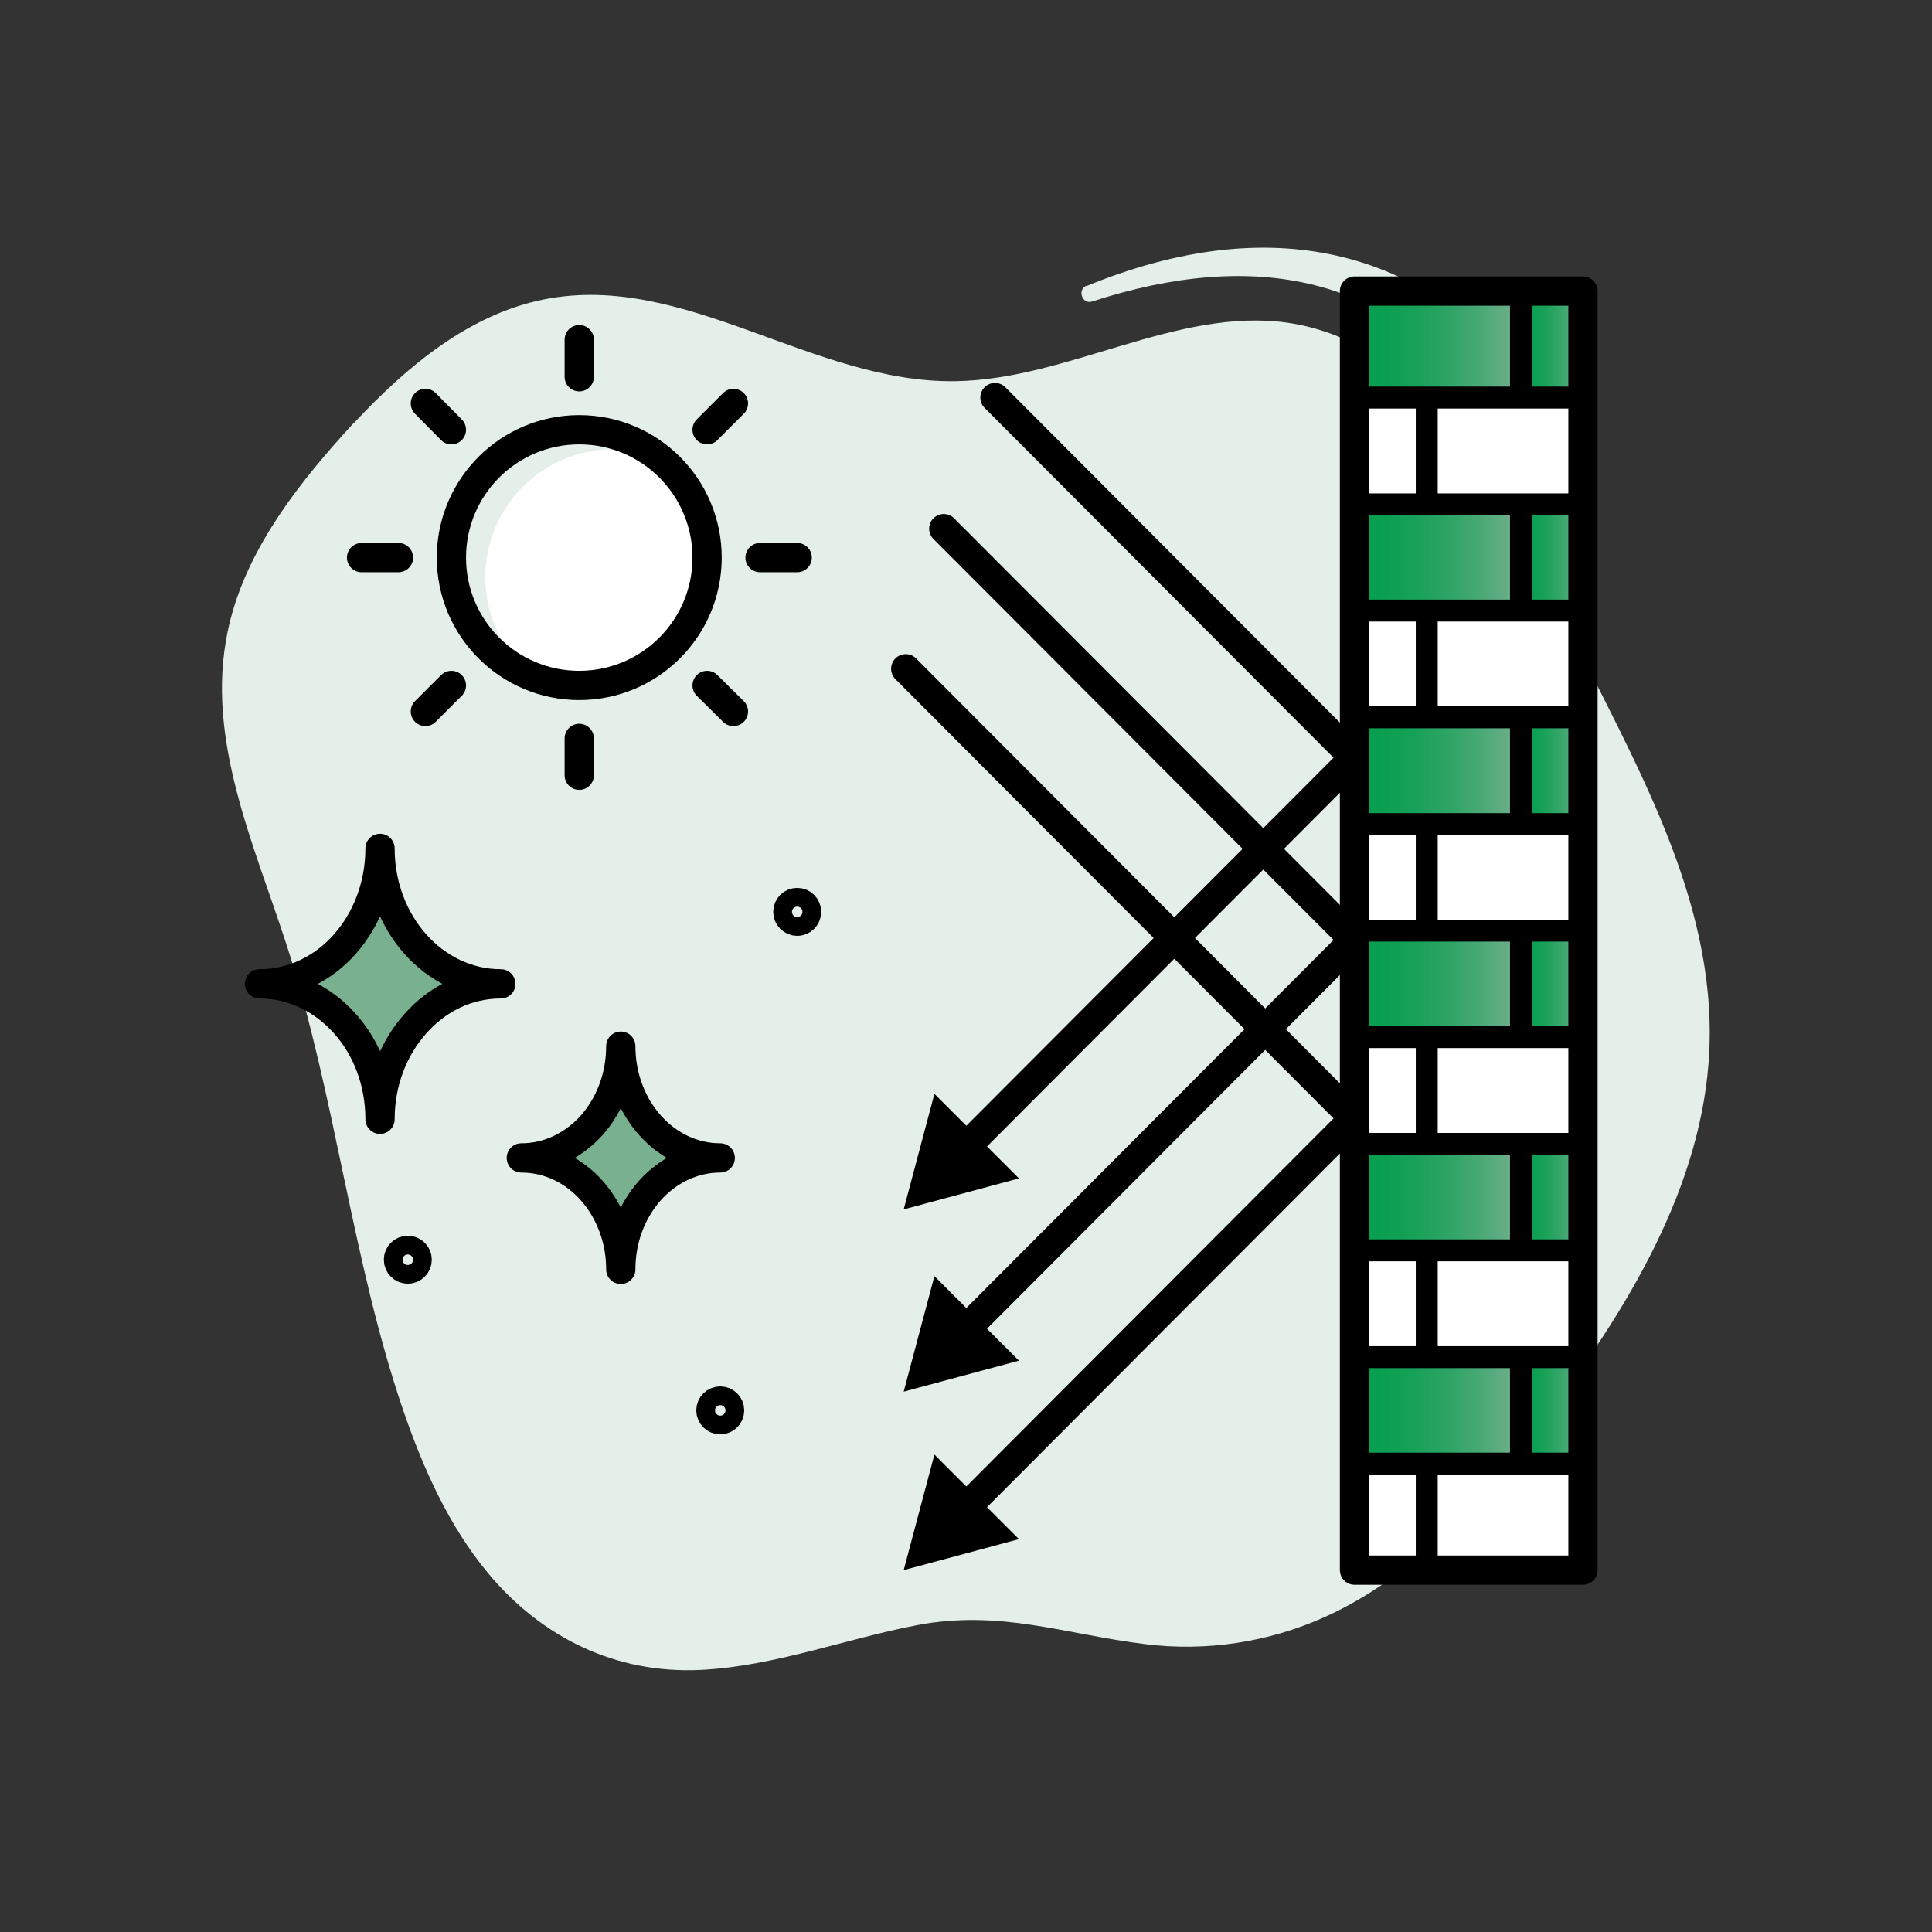 <svg viewBox="0 0 66.04 66.04" xmlns:xlink="http://www.w3.org/1999/xlink" xmlns="http://www.w3.org/2000/svg" data-sanitized-data-name="Layer 1" data-name="Layer 1" id="Layer_1">
  <rect x="0" y="0" width="66.04" height="66.04" fill="#333333" stroke="none"/>
  <defs>
    <style>
      .cls-1 {
        stroke-linecap: round;
      }

      .cls-1, .cls-2, .cls-3 {
        fill: none;
        stroke: #000;
        stroke-linejoin: round;
      }

      .cls-4 {
        fill: url(#linear-gradient);
      }

      .cls-4, .cls-5, .cls-6, .cls-7, .cls-8, .cls-9, .cls-10, .cls-11, .cls-12, .cls-13, .cls-14, .cls-15, .cls-16, .cls-17, .cls-18, .cls-19 {
        stroke-width: 0px;
      }

      .cls-5 {
        fill: url(#linear-gradient-11);
      }

      .cls-6 {
        fill: url(#linear-gradient-12);
      }

      .cls-7 {
        fill: url(#linear-gradient-10);
      }

      .cls-8 {
        fill: #000;
      }

      .cls-9 {
        fill: #79b090;
      }

      .cls-3 {
        stroke-width: .75px;
      }

      .cls-10 {
        fill: url(#linear-gradient-4);
      }

      .cls-11 {
        fill: url(#linear-gradient-2);
      }

      .cls-12 {
        fill: url(#linear-gradient-3);
      }

      .cls-13 {
        fill: url(#linear-gradient-8);
      }

      .cls-14 {
        fill: url(#linear-gradient-9);
      }

      .cls-15 {
        fill: url(#linear-gradient-7);
      }

      .cls-16 {
        fill: url(#linear-gradient-5);
      }

      .cls-17 {
        fill: url(#linear-gradient-6);
      }

      .cls-18 {
        fill: #fff;
      }

      .cls-19 {
        fill: #e4efe9;
      }
    </style>
    <linearGradient gradientUnits="userSpaceOnUse" y2="48.21" x2="54.11" y1="48.21" x1="51.99" id="linear-gradient">
      <stop stop-color="#069f4f" offset="0"></stop>
      <stop stop-color="#0a9f51" offset=".17"></stop>
      <stop stop-color="#17a158" offset=".36"></stop>
      <stop stop-color="#2da465" offset=".56"></stop>
      <stop stop-color="#4ba976" offset=".77"></stop>
      <stop stop-color="#72af8c" offset=".97"></stop>
      <stop stop-color="#79b090" offset="1"></stop>
    </linearGradient>
    <linearGradient xlink:href="#linear-gradient" y2="40.92" y1="40.92" id="linear-gradient-2"></linearGradient>
    <linearGradient xlink:href="#linear-gradient" y2="33.63" y1="33.63" id="linear-gradient-3"></linearGradient>
    <linearGradient xlink:href="#linear-gradient" y2="26.34" y1="26.34" id="linear-gradient-4"></linearGradient>
    <linearGradient xlink:href="#linear-gradient" y2="19.06" y1="19.06" id="linear-gradient-5"></linearGradient>
    <linearGradient xlink:href="#linear-gradient" y2="11.77" y1="11.77" id="linear-gradient-6"></linearGradient>
    <linearGradient xlink:href="#linear-gradient" x2="51.99" x1="46.3" id="linear-gradient-7"></linearGradient>
    <linearGradient xlink:href="#linear-gradient" y2="40.92" x2="51.99" y1="40.92" x1="46.3" id="linear-gradient-8"></linearGradient>
    <linearGradient xlink:href="#linear-gradient" y2="33.63" x2="51.99" y1="33.63" x1="46.3" id="linear-gradient-9"></linearGradient>
    <linearGradient xlink:href="#linear-gradient" y2="26.34" x2="51.99" y1="26.34" x1="46.3" id="linear-gradient-10"></linearGradient>
    <linearGradient xlink:href="#linear-gradient" y2="19.06" x2="51.99" y1="19.06" x1="46.3" id="linear-gradient-11"></linearGradient>
    <linearGradient xlink:href="#linear-gradient" y2="11.77" x2="51.99" y1="11.77" x1="46.3" id="linear-gradient-12"></linearGradient>
  </defs>
  <g>
    <path d="M12.1,14.46c1.81-1.94,3.95-3.73,6.52-4.23,4.8-.94,9.17,2.87,14.03,2.8,3.84-.05,7.57-2.53,11.35-2,2.47.35,4.55,1.97,6.03,3.92s2.46,4.23,3.54,6.43c2.26,4.62,5.08,9.28,4.86,14.5-.2,4.66-2.83,8.95-5.72,12.73-2.04,2.66-4.36,5.28-7.42,6.66-1.93.87-4.08,1.19-6.14.93-2.76-.34-4.95-1.19-7.8-.65-2.41.46-4.87,1.4-7.37,1.53-2.94.15-5.48-1.12-7.3-3.31-1.35-1.63-2.22-3.59-2.91-5.6-1.75-5.14-2.29-10.66-3.96-15.83-1.13-3.5-2.79-7.07-2.03-10.74.52-2.54,2.16-4.75,3.92-6.71.13-.15.27-.3.4-.44Z" class="cls-19"></path>
    <path d="M37.16,9.77c5.78-2.37,11.19-1.66,15.22,3.4.3.37.25.91-.12,1.21-.37.3-.91.25-1.22-.12-3.38-4.97-8.26-5.73-13.72-3.95-.34.1-.51-.44-.16-.55h0Z" class="cls-19"></path>
  </g>
  <g>
    <g>
      <g>
        <g>
          <polygon points="54.11 50.03 54.11 53.67 48.77 53.67 48.77 50.03 51.99 50.03 54.11 50.03" class="cls-18"></polygon>
          <rect height="3.65" width="2.12" y="46.39" x="51.99" class="cls-4"></rect>
          <polygon points="54.11 42.74 54.11 46.39 51.99 46.39 48.77 46.39 48.77 42.74 51.99 42.74 54.11 42.74" class="cls-18"></polygon>
          <rect height="3.64" width="2.12" y="39.1" x="51.99" class="cls-11"></rect>
          <polygon points="54.11 35.45 54.11 39.1 51.99 39.1 48.77 39.1 48.77 35.45 51.99 35.45 54.11 35.45" class="cls-18"></polygon>
          <polygon points="54.11 31.81 54.11 35.45 51.99 35.45 51.99 31.82 51.99 31.81 54.11 31.81" class="cls-12"></polygon>
          <polygon points="54.11 28.17 54.11 31.81 51.99 31.81 48.77 31.81 48.77 28.17 51.99 28.17 54.11 28.17" class="cls-18"></polygon>
          <rect height="3.65" width="2.12" y="24.52" x="51.99" class="cls-10"></rect>
          <polygon points="54.11 20.87 54.11 24.52 51.99 24.52 48.77 24.52 48.77 20.87 51.99 20.87 54.11 20.87" class="cls-18"></polygon>
          <rect height="3.64" width="2.12" y="17.24" x="51.99" class="cls-16"></rect>
          <polygon points="54.11 13.59 54.11 17.24 51.99 17.24 48.77 17.24 48.77 13.59 51.99 13.59 54.11 13.59" class="cls-18"></polygon>
          <rect height="3.64" width="2.12" y="9.95" x="51.99" class="cls-17"></rect>
          <polygon points="51.99 46.39 51.99 50.03 48.77 50.03 46.3 50.03 46.3 46.39 48.77 46.39 51.99 46.39" class="cls-15"></polygon>
          <polygon points="51.99 39.1 51.99 42.74 48.77 42.74 46.3 42.74 46.3 39.1 48.77 39.1 51.99 39.1" class="cls-13"></polygon>
          <polygon points="51.99 31.82 51.99 35.45 48.77 35.45 46.3 35.45 46.3 31.81 48.77 31.81 51.99 31.81 51.99 31.82" class="cls-14"></polygon>
          <polygon points="51.99 24.52 51.99 28.17 48.77 28.17 46.3 28.17 46.3 24.52 48.77 24.52 51.99 24.52" class="cls-7"></polygon>
          <polygon points="51.99 17.24 51.99 20.87 48.77 20.87 46.3 20.87 46.3 17.24 48.77 17.24 51.99 17.24" class="cls-5"></polygon>
          <polygon points="51.99 9.95 51.99 13.59 48.77 13.59 46.3 13.59 46.3 9.95 51.99 9.95" class="cls-6"></polygon>
          <rect height="3.64" width="2.47" y="50.03" x="46.3" class="cls-18"></rect>
          <rect height="3.65" width="2.47" y="42.74" x="46.3" class="cls-18"></rect>
          <rect height="3.65" width="2.47" y="35.45" x="46.3" class="cls-18"></rect>
          <rect height="3.64" width="2.47" y="28.17" x="46.3" class="cls-18"></rect>
          <rect height="3.65" width="2.47" y="20.87" x="46.3" class="cls-18"></rect>
          <rect height="3.65" width="2.47" y="13.59" x="46.3" class="cls-18"></rect>
        </g>
        <g>
          <polygon points="54.11 50.03 54.11 53.67 48.77 53.67 46.3 53.67 46.3 50.03 46.3 46.39 46.3 42.74 46.3 39.1 46.3 35.45 46.3 31.81 46.3 28.17 46.3 24.52 46.3 20.87 46.3 17.24 46.3 13.59 46.3 9.95 51.99 9.95 54.11 9.95 54.11 13.59 54.11 17.24 54.11 20.87 54.11 24.52 54.11 28.17 54.11 31.81 54.11 35.45 54.11 39.1 54.11 42.74 54.11 46.39 54.11 50.03" class="cls-2"></polygon>
          <polyline points="46.3 50.03 48.77 50.03 51.99 50.03 54.11 50.03" class="cls-3"></polyline>
          <line y2="50.03" x2="48.77" y1="53.67" x1="48.77" class="cls-3"></line>
          <line y2="46.39" x2="51.99" y1="50.03" x1="51.99" class="cls-3"></line>
          <polyline points="46.3 46.39 48.77 46.39 51.99 46.39 54.11 46.39" class="cls-3"></polyline>
          <polyline points="46.3 42.74 48.77 42.74 51.99 42.74 54.11 42.74" class="cls-3"></polyline>
          <line y2="42.74" x2="48.77" y1="46.39" x1="48.77" class="cls-3"></line>
          <line y2="39.1" x2="51.99" y1="42.74" x1="51.99" class="cls-3"></line>
          <polyline points="46.3 39.1 48.77 39.1 51.99 39.1 54.11 39.1" class="cls-3"></polyline>
          <polyline points="46.3 35.45 48.77 35.45 51.99 35.45 54.11 35.45" class="cls-3"></polyline>
          <line y2="35.45" x2="48.77" y1="39.1" x1="48.77" class="cls-3"></line>
          <line y2="31.82" x2="51.99" y1="35.45" x1="51.99" class="cls-3"></line>
          <polyline points="46.3 31.81 48.77 31.81 51.99 31.81 54.11 31.81" class="cls-3"></polyline>
          <polyline points="46.3 28.17 48.77 28.17 51.99 28.17 54.11 28.17" class="cls-3"></polyline>
          <line y2="28.17" x2="48.77" y1="31.81" x1="48.77" class="cls-3"></line>
          <line y2="24.52" x2="51.99" y1="28.17" x1="51.99" class="cls-3"></line>
          <polyline points="46.3 24.52 48.77 24.52 51.99 24.52 54.11 24.52" class="cls-3"></polyline>
          <polyline points="46.3 20.87 48.77 20.87 51.99 20.87 54.11 20.87" class="cls-3"></polyline>
          <line y2="20.87" x2="48.77" y1="24.52" x1="48.77" class="cls-3"></line>
          <line y2="17.24" x2="51.99" y1="20.87" x1="51.99" class="cls-3"></line>
          <polyline points="46.3 17.24 48.77 17.24 51.99 17.24 54.11 17.24" class="cls-3"></polyline>
          <polyline points="46.3 13.59 48.77 13.59 51.99 13.59 54.11 13.59" class="cls-3"></polyline>
          <line y2="13.59" x2="48.77" y1="17.24" x1="48.77" class="cls-3"></line>
          <line y2="9.95" x2="51.99" y1="13.59" x1="51.99" class="cls-3"></line>
        </g>
      </g>
      <g>
        <g>
          <polyline points="32.96 45.49 46.29 32.13 32.26 18.07" class="cls-1"></polyline>
          <polygon points="34.83 46.51 30.89 47.57 31.94 43.62 34.83 46.51" class="cls-8"></polygon>
        </g>
        <g>
          <polyline points="32.96 51.59 46.29 38.23 30.96 22.86" class="cls-1"></polyline>
          <polygon points="34.83 52.61 30.89 53.67 31.94 49.72 34.83 52.61" class="cls-8"></polygon>
        </g>
        <g>
          <polyline points="32.96 39.26 46.29 25.9 34.01 13.59" class="cls-1"></polyline>
          <polygon points="34.83 40.28 30.89 41.34 31.94 37.39 34.83 40.28" class="cls-8"></polygon>
        </g>
      </g>
      <g>
        <g>
          <circle r="4.37" cy="19.06" cx="19.8" class="cls-18"></circle>
          <path d="M23.69,16.33c-.75-.61-1.69-.97-2.73-.97-2.42,0-4.37,1.96-4.37,4.37,0,1.04.36,1.98.97,2.73-1-.79-1.64-2.02-1.64-3.4,0-2.41,1.95-4.37,4.37-4.37,1.38,0,2.61.64,3.4,1.64Z" class="cls-19"></path>
          <circle r="4.37" cy="19.06" cx="19.8" class="cls-1"></circle>
        </g>
        <line y2="11.61" x2="19.8" y1="12.88" x1="19.8" class="cls-1"></line>
        <line y2="13.79" x2="14.54" y1="14.69" x1="15.43" class="cls-1"></line>
        <line y2="19.06" x2="12.36" y1="19.06" x1="13.62" class="cls-1"></line>
        <line y2="24.32" x2="14.54" y1="23.43" x1="15.43" class="cls-1"></line>
        <line y2="26.5" x2="19.8" y1="25.24" x1="19.8" class="cls-1"></line>
        <line y2="24.32" x2="25.07" y1="23.43" x1="24.17" class="cls-1"></line>
        <line y2="19.06" x2="27.25" y1="19.06" x1="25.98" class="cls-1"></line>
        <line y2="13.79" x2="25.07" y1="14.69" x1="24.17" class="cls-1"></line>
      </g>
      <g>
        <g>
          <path d="M21.23,35.76c0,2.11,1.52,3.82,3.4,3.82-.93,0-1.79.42-2.41,1.12-.61.69-.99,1.64-.99,2.69,0-1.06-.38-2-.99-2.69-.62-.69-1.47-1.12-2.41-1.12.93,0,1.79-.42,2.41-1.12.61-.69.99-1.66.99-2.7Z" class="cls-9"></path>
          <path d="M12.99,29.01c0,2.56,1.85,4.63,4.13,4.63-1.15,0-2.17.52-2.92,1.36-.75.84-1.21,1.99-1.21,3.27,0-1.28-.46-2.43-1.2-3.27s-1.78-1.36-2.92-1.36c1.14,0,2.17-.52,2.92-1.36s1.2-1.99,1.2-3.27Z" class="cls-9"></path>
        </g>
        <g>
          <path d="M17.12,33.63c-2.28,0-4.13-2.07-4.13-4.63,0,1.28-.46,2.43-1.2,3.27s-1.78,1.36-2.92,1.36c1.14,0,2.17.52,2.92,1.36s1.2,1.99,1.2,3.27c0-1.28.46-2.43,1.21-3.27.74-.84,1.77-1.36,2.92-1.36Z" class="cls-1"></path>
          <path d="M24.62,39.58c-1.88,0-3.4-1.71-3.4-3.82,0,1.05-.38,2.01-.99,2.7-.62.69-1.47,1.12-2.41,1.12.93,0,1.79.42,2.41,1.12.61.69.99,1.64.99,2.69,0-1.06.38-2,.99-2.69.62-.69,1.47-1.12,2.41-1.12Z" class="cls-1"></path>
        </g>
      </g>
    </g>
    <circle r=".32" cy="31.17" cx="27.25" class="cls-1"></circle>
    <circle r=".32" cy="43.06" cx="13.94" class="cls-1"></circle>
    <circle r=".32" cy="48.21" cx="24.62" class="cls-1"></circle>
  </g>
</svg>